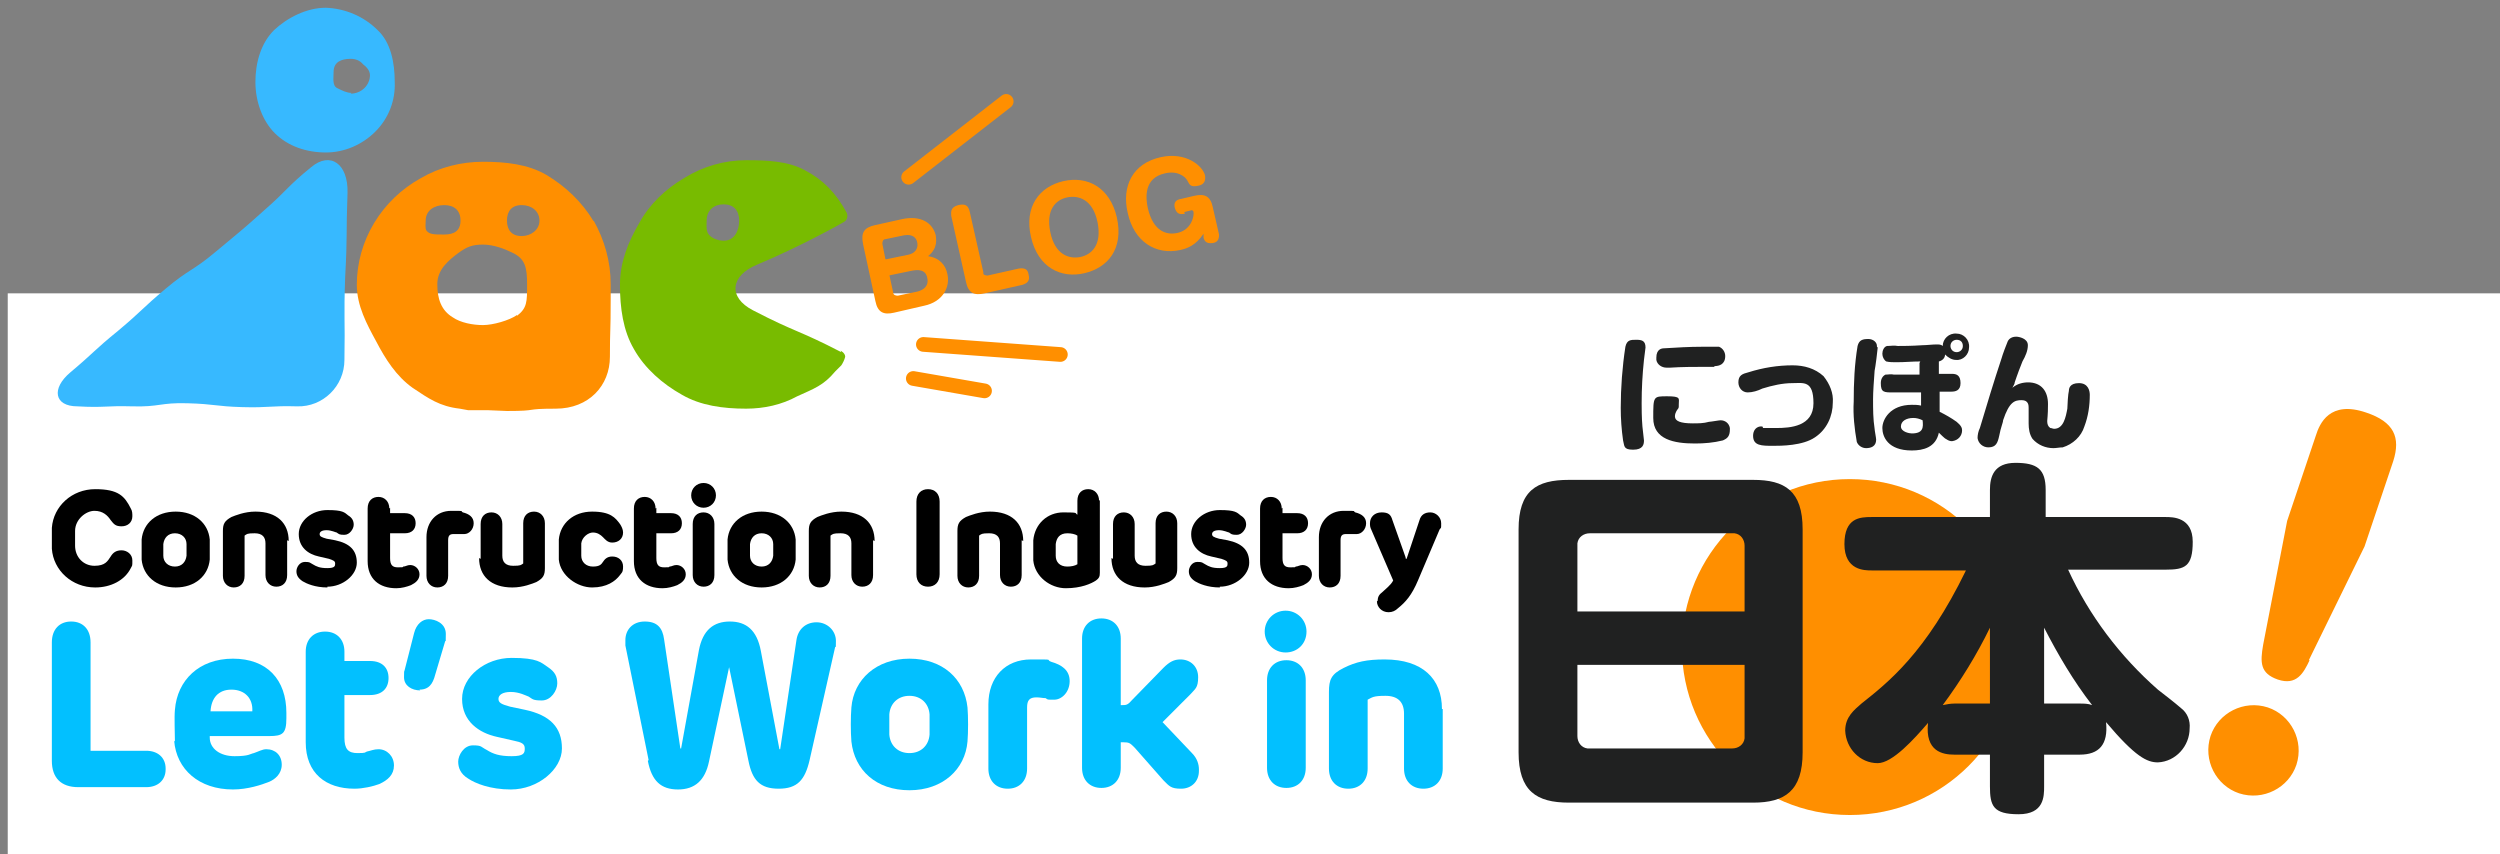<?xml version="1.0" encoding="UTF-8"?>
<svg id="_レイヤー_1" data-name="レイヤー_1" xmlns="http://www.w3.org/2000/svg" version="1.1" viewBox="0 0 323 110.4">
  <rect x="0" y="0" width="323" height="110.4" fill="#808080" stroke="none"/>
  <!-- Generator: Adobe Illustrator 29.6.1, SVG Export Plug-In . SVG Version: 2.1.1 Build 9)  -->
  <defs>
    <style>
      .st0 {
        fill: #202121;
      }

      .st1 {
        fill: none;
        stroke: #ff8f00;
        stroke-linecap: round;
        stroke-miterlimit: 10;
        stroke-width: 1.9px;
      }

      .st2 {
        isolation: isolate;
      }

      .st3 {
        fill: #37b9ff;
      }

      .st4 {
        fill: #ff8f00;
      }

      .st5 {
        fill: #fff;
      }

      .st6 {
        fill: #78bb00;
      }

      .st7 {
        fill: #02c0ff;
      }
    </style>
  </defs>
  <g>
    <path id="_パス_360" data-name="パス_360" class="st4" d="M242.8,43.9c17.2,0,31.2,14,31.2,31.2s-14,31.2-31.2,31.2-31.2-14-31.2-31.2,14-31.2,31.2-31.2h0"/>
    <rect class="st5" x="1" y="37.9" width="323" height="74"/>
    <g id="_グループ_101" data-name="グループ_101">
      <path id="_パス_431" data-name="パス_431" class="st4" d="M296.7,98.8c-1,3-4.3,4.7-7.4,3.7-3-1-4.7-4.3-3.7-7.4,1-3,4.3-4.7,7.4-3.7,3,1,4.7,4.3,3.7,7.4M298.4,85.3c-.8,1.7-1.7,3.3-4.1,2.5-2.3-.8-2.3-2.2-1.9-4.5l3.1-16,3.7-11c.5-1.6,1.8-4.6,6.5-3,3.6,1.2,4.5,3.2,3.5,6.3l-3.7,11-7.2,14.7Z"/>
    </g>
    <g>
      <g id="_グループ_7" data-name="グループ_7">
        <path id="_パス_26" data-name="パス_26" class="st3" d="M40.2,21.6c2.5-2.1,4.8-.4,4.7,3.3-.2,5.4,0,5.4-.3,10.8-.2,5.4,0,5.4-.1,10.8,0,3.4-2.8,6.1-6.1,6h0c-3.5-.1-3.6.2-7.1.1s-3.5-.4-7.1-.5c-3.5-.1-3.6.5-7.1.4s-3.6.2-7.1,0c-3,0-3.4-2.3-.9-4.4,3.1-2.6,3-2.8,6.2-5.4,3.1-2.6,3-2.8,6.1-5.4,3.1-2.6,3.4-2.2,6.5-4.8,3.1-2.6,3.2-2.6,6.2-5.3,3.1-2.7,2.9-3,6.1-5.6"/>
        <path id="_パス_27" data-name="パス_27" class="st3" d="M48.8,3.9c-1.8-1.8-4.2-2.8-6.7-2.9-2.5,0-5,1.3-6.7,2.9-1.7,1.7-2.4,4.2-2.4,6.7s.9,5,2.5,6.6c1.7,1.7,4.1,2.5,6.6,2.5,2.4,0,4.7-1,6.4-2.7,1.7-1.7,2.6-4,2.5-6.4,0-2.5-.5-5.1-2.2-6.7M45.4,12c-.6,0-1.2-.3-1.8-.6-.7-.3-.5-1.3-.5-2.1,0-1.3,1-1.7,2.2-1.7.6,0,1.2.2,1.6.7.4.3.9.8.9,1.4,0,1.3-1.1,2.4-2.5,2.4"/>
        <path id="_パス_28" data-name="パス_28" class="st6" d="M108.7,45.5c-5.6-2.9-5.8-2.5-11.4-5.4-3.3-1.7-2.9-4.5.5-5.9,5.7-2.4,10.5-5.1,11.2-5.5.4-.2.6-.7.4-1.2-1.4-2.6-3.1-4.3-5.4-5.5-2.2-1.2-4.9-1.3-7.6-1.3-2.8,0-5.6.8-8,2.3-2.4,1.4-4.5,3.4-5.8,5.8-1.4,2.4-2.5,5-2.5,8s.4,5.9,1.8,8.3c1.4,2.5,3.7,4.5,6.2,5.9,2.4,1.4,5.3,1.8,8.3,1.8,2.3,0,4.6-.5,6.6-1.6,2.2-1,3.4-1.4,4.9-3.2,0,0,.7-.7.8-.8.2-.3.4-.7.5-1.1,0-.5-.6-.8-.6-.8M93.5,31.1c-.7,0-1.6-.3-2-.9-.3-.5-.2-1.2-.2-1.7,0-1.3.9-2.1,2.2-2.1s2,.8,2,2.1-.6,2.6-2,2.6"/>
        <path id="_パス_29" data-name="パス_29" class="st4" d="M76.7,28.6c-1.5-2.5-3.6-4.5-6.1-6-2.4-1.4-5.3-1.7-8.2-1.7-2.8,0-5.6.7-8,2.1-5.1,2.8-8.3,8.1-8.3,13.8,0,2.7,1.3,5.1,2.5,7.3,1.2,2.3,2.6,4.5,4.7,6,2.1,1.4,3.5,2.4,6.1,2.7,0,0,1.1.2,1.1.2.5,0,2.3,0,2.6,0s2.1.1,2.4.1c4.3,0,2-.3,6.3-.3s7-3,7-6.7.1-2.9.1-7.5c0,0,0-1.8,0-1.9,0-2.9-.8-5.7-2.2-8.2M55,28.5c0-1.3,1.1-2,2.4-2s2.1.7,2.1,2-.8,1.8-2.1,1.8-1.9,0-2.3-.5c-.2-.3-.1-.9-.1-1.3M66.8,40.7c-1,.7-3.1,1.3-4.4,1.3s-2.9-.3-3.9-1c-1.5-.9-2-2.4-2-4.3s1.5-3.1,2.7-4c1.1-.8,1.8-1.1,3.2-1.1s2.9.6,3.7,1c1.8.8,2,2,2,4.2s0,3-1.3,4M67.4,30.5c-1.3,0-1.9-.8-1.9-2s.6-2,1.9-2,2.3.8,2.3,2-1.1,2-2.3,2"/>
      </g>
      <g class="st2">
        <path class="st4" d="M115.5,40.4c-1.3.3-2.1,0-2.4-1.5l-1.6-7.4c-.3-1.5.2-2.1,1.5-2.4l3.6-.8c2.4-.5,3.9.5,4.3,2.1,0,.3.4,1.6-1,2.7,1.5.2,2.3,1.2,2.5,2.3.4,1.7-.6,3.6-3,4.1l-3.9.9ZM114.5,33.5l2.9-.6c1.2-.3,1.2-1.2,1.1-1.6-.1-.5-.5-1.1-1.7-.9l-2.4.5c-.3,0-.4.3-.4.6l.4,2ZM114.9,35.5l.5,2.3c0,.3.3.4.6.4l2.4-.5c.5-.1,1.7-.5,1.4-1.8-.2-1.1-1.2-1.1-2.1-.9l-2.9.6Z"/>
        <path class="st4" d="M127,35.2c0,.3.3.4.6.4l4-.9c.7-.1,1.2,0,1.3.8.2.8-.2,1.1-.8,1.3l-4.9,1.1c-1.3.3-2.1,0-2.4-1.5l-1.9-8.5c0-.4-.2-1.1.9-1.4.9-.2,1.3,0,1.5.9l1.8,8Z"/>
        <path class="st4" d="M144.3,28.1c.9,4.1-1.2,6.5-4.2,7.2-3,.7-6-.7-6.9-4.7-.9-3.9,1.1-6.5,4.2-7.2,3.1-.7,6,.8,6.9,4.7ZM135.7,30c.6,2.9,2.4,3.5,3.9,3.2,1.4-.3,2.8-1.5,2.2-4.5-.6-2.9-2.4-3.5-3.9-3.2-1.5.3-2.8,1.6-2.2,4.5Z"/>
        <path class="st4" d="M153.1,27.6c-.8.2-1.1-.1-1.3-.7-.2-.7.1-1.1.8-1.2l1.7-.4c1.3-.3,2.1,0,2.4,1.5l.8,3.5c0,.3,0,1-.8,1.1-.2,0-1,.2-1.2-.7v-.5c-1,1.5-2.1,1.9-3,2.1-3.2.7-6-1.1-6.8-4.8-.8-3.4.6-6.4,4.3-7.2,3.2-.7,5.4,1.1,5.7,2.4,0,.2.2,1.1-.9,1.3-.9.2-1.1-.1-1.3-.5-.3-.6-.7-.8-.9-.9-.5-.3-1.3-.4-2.1-.2-2.7.6-2.5,3.1-2.2,4.5.7,3,2.4,3.5,3.8,3.2,1.9-.4,2.2-2.3,2.1-2.7,0-.2-.2-.3-.4-.2l-.8.2Z"/>
      </g>
      <line class="st1" x1="117.4" y1="22.9" x2="130" y2="13.1"/>
      <line class="st1" x1="119.3" y1="44.5" x2="137" y2="45.8"/>
      <line class="st1" x1="118" y1="48.9" x2="127.2" y2="50.5"/>
    </g>
    <path id="_パス_9" data-name="パス_9" class="st4" d="M260.7,83.6c0-12-9.7-21.7-21.7-21.7-12,0-21.7,9.7-21.7,21.7,0,12,9.7,21.7,21.7,21.7h0c12,0,21.7-9.7,21.7-21.7"/>
    <path id="_パス_10" data-name="パス_10" class="st0" d="M232.9,97.2c0,5-2.3,6.5-6.4,6.5h-23.8c-4.2,0-6.5-1.5-6.5-6.5v-28.8c0-5,2.3-6.4,6.5-6.4h23.8c4.1,0,6.4,1.4,6.4,6.4v28.8ZM225.4,79v-8.5c0-.8-.5-1.5-1.3-1.6-.1,0-.2,0-.3,0h-18.4c-.8,0-1.5.5-1.6,1.3,0,.1,0,.2,0,.3v8.5h21.6ZM203.8,85.9v9.2c0,.8.5,1.5,1.3,1.6,0,0,.2,0,.3,0h18.4c.8,0,1.5-.5,1.6-1.3,0,0,0-.2,0-.3v-9.2h-21.6Z"/>
    <path id="_パス_11" data-name="パス_11" class="st0" d="M264.1,97.5v4.1c0,1.3,0,3.6-3.3,3.6s-3.7-1.1-3.7-3.6v-4.1h-4.6c-1.5,0-3.8-.4-3.4-4.1-1.8,2.1-4.6,5.2-6.5,5.2-2.3,0-4.1-1.9-4.2-4.2,0-1.8,1.2-2.7,2.1-3.5,3.4-2.7,8.3-6.5,13.5-17.2h-12.2c-.9,0-3.5,0-3.5-3.4s2-3.5,3.5-3.5h15.3v-3.5c0-1.7.5-3.5,3.3-3.5s3.9.8,3.9,3.5v3.5h15.5c.9,0,3.5,0,3.5,3.2s-1,3.6-3.5,3.6h-12.6c2.7,5.9,6.7,11.2,11.6,15.5.9.7,2.2,1.7,3,2.4.8.6,1.2,1.6,1.1,2.6,0,2.3-1.8,4.3-4.1,4.4-1.4,0-2.9-.7-6.7-5.2.3,2.9-.9,4.2-3.4,4.2h-4.6ZM257.1,90.9v-9.8c-1.7,3.5-3.8,6.9-6.1,10,.5-.1,1-.2,1.5-.2h4.6ZM268.7,90.9c.5,0,1.1,0,1.6.2-2.4-3.1-4.4-6.5-6.2-10v9.8h4.6Z"/>
    <path id="_パス_22" data-name="パス_22" class="st0" d="M212.6,44.9c0,.2-.2,1.4-.2,1.6-.2,1.9-.3,3.7-.3,5.6,0,.5,0,1.9.1,3,0,.2.2,1.6.2,1.8,0,.5-.1,1.2-1.4,1.2s-1.1-.5-1.3-1.2c-.2-1.4-.3-2.8-.3-4.2,0-2.6.2-5.3.6-7.9.2-.9.7-.9,1.4-.9s1.2.1,1.2,1M222.6,56.9c-1.2.3-2.4.4-3.6.4-2.7,0-5.4-.5-5.4-3.3s0-2.8,1.8-2.8,1.5.3,1.5,1,0,.4-.3.9c-.1.2-.2.4-.2.7,0,.6.7.9,2.3.9.7,0,1.4,0,2.1-.2.2,0,1.3-.2,1.5-.2.6,0,1.1.4,1.2,1,0,0,0,.2,0,.2,0,.8-.3,1.1-.7,1.3M221.5,47.4c-.3,0-1.4,0-1.7,0-.7,0-2.6,0-4,.1,0,0-.4,0-.5,0-.6,0-1.2-.4-1.3-1,0,0,0-.2,0-.3,0-1.1.7-1.2,1-1.2,1.6-.1,3.3-.2,4.9-.2.7,0,1.4,0,2.2,0,.5.2.8.7.8,1.2,0,1.1-.8,1.3-1.4,1.3"/>
    <path id="_パス_23" data-name="パス_23" class="st0" d="M227.8,55.3c.1,0,.6,0,.8,0,.3,0,.6,0,.9,0,1.8,0,4.8-.2,4.8-3.2s-1.3-2.6-2.7-2.6c-1.3,0-2.6.3-3.9.7-.6.3-1.3.5-1.9.5-.7,0-1.2-.6-1.2-1.3,0,0,0,0,0,0,0-.9.5-1.1,1.3-1.3,1.9-.6,3.8-.9,5.7-.9,1.5,0,2.9.4,4,1.4.8,1,1.3,2.2,1.2,3.4,0,1.8-.8,3.5-2.3,4.5-1.6,1.1-4.4,1.1-5.4,1.1-1.5,0-2.6,0-2.6-1.3,0-.6.3-1.1.9-1.2,0,0,.2,0,.3,0"/>
    <path id="_パス_24" data-name="パス_24" class="st0" d="M242.6,44.9c0,.2-.3,2.6-.4,3-.1,1.4-.2,2.7-.2,3.7,0,1.3,0,2.5.2,3.8,0,.2.2,1.2.2,1.4,0,.9-.7,1.1-1.3,1.1-.5,0-1-.3-1.2-.8-.3-1.7-.5-3.5-.4-5.2,0-2.4.1-4.8.5-7.2.2-.8.7-.9,1.4-.9.6,0,1.1.4,1.1.9,0,0,0,0,0,.1M248.1,46.7c-1.1,0-1.9.1-3.1.1-.4,0-.9,0-1.3-.1-.3-.2-.5-.6-.5-1,0-.4.2-.9.6-1,.5,0,.9-.1,1.4,0,.6,0,1.7,0,3.2-.1.5,0,1.3-.1,1.8-.1.3,0,.6,0,.8.2,0-.9.8-1.7,1.8-1.6.9,0,1.7.8,1.6,1.8,0,.9-.8,1.7-1.7,1.6-.5,0-1-.3-1.4-.7,0,.5-.4.8-.8.9v1.6c.3,0,1.5,0,1.7,0,.6,0,1.1.2,1.1,1.2s-.7,1.1-1.2,1.1c-.4,0-1,0-1.5,0v2.6c.8.4,1.5.8,2.2,1.3.6.5.7.8.7,1.1,0,.7-.5,1.3-1.3,1.4-.3,0-.5-.1-.8-.3-.1,0-.8-.7-.9-.8-.4,1.9-2,2.3-3.5,2.3-3.1,0-3.8-1.8-3.8-2.9s1-3,3.8-3c.4,0,.8,0,1.2.1v-1.7c-.6,0-2.4,0-3.6,0s-1.6,0-1.6-1.2c0-.5.2-.9.6-1.1.4,0,.7-.1,1.1,0,.5,0,2.8,0,3.3,0v-1.5ZM247.2,54c-.9,0-1.6.4-1.6,1.1s1.1.9,1.4.9c1.5,0,1.5-.8,1.4-1.7-.4-.2-.8-.3-1.2-.3M252.8,43.9c-.4,0-.8.3-.8.8,0,.4.3.8.8.8.4,0,.8-.3.8-.8s-.3-.8-.8-.8"/>
    <path id="_パス_25" data-name="パス_25" class="st0" d="M262,49.4c1.8,0,2.6,1.2,2.6,2.8s-.1,1.9-.1,2.2c0,.4.1.7.4.9.2,0,.3.1.5.1,1.2,0,1.5-1.5,1.7-2.6,0-.4.1-2,.2-2.3,0-.3.1-1,1.3-1s1.4,1,1.4,1.5c0,1.4-.2,2.8-.7,4.1-.4,1.3-1.5,2.3-2.8,2.7-.4,0-.8.1-1.2.1-1,0-2-.4-2.7-1.2-.4-.6-.5-1.3-.5-2,0-.3,0-1.7,0-2s0-1-.9-1-1.6.2-2.4,2.6c0,.3-.3.9-.5,2-.2.9-.4,1.5-1.4,1.5-.7,0-1.3-.5-1.4-1.2,0,0,0,0,0,0,0-.4.1-.9.3-1.3.9-3,1.8-6,2.8-9,.1-.4.7-2,.8-2.2.2-.4.6-.6,1.1-.6.3,0,1.5.2,1.5,1.1,0,.7-.3,1.4-.7,2.1-.8,2-.8,2.2-1,2.7,0,.2-.1.3-.3.7.6-.5,1.3-.7,2.1-.7"/>
  </g>
  <g>
    <path class="st7" d="M21.4,99.4c0,1.4-1,2.3-2.5,2.3h-8.8c-2.2,0-3.4-1.2-3.4-3.4v-15.3c0-1.7,1-2.7,2.5-2.7s2.5,1,2.5,2.7v14h7.2c1.5,0,2.5.9,2.5,2.3Z"/>
    <path class="st7" d="M22.6,95.8c0-1.1-.1-3.1,0-4.1.3-3.8,3.1-6.6,7.5-6.6s6.9,2.7,6.9,7v.7c0,2-.5,2.3-2.2,2.3h-7.7v.2c0,1.4,1.3,2.4,3.2,2.4s2-.3,2.5-.4c.6-.2,1.1-.5,1.6-.5,1.2,0,2,.8,2,2s-.9,1.9-1.6,2.2c-1,.4-2.8,1-4.7,1-4.4,0-7.3-2.6-7.6-6.3ZM32.6,91.9c.1-1.7-1-2.8-2.7-2.8s-2.6,1.1-2.7,2.8h5.4Z"/>
    <path class="st7" d="M44.5,84.3v1.1h3.3c1.6,0,2.4.9,2.4,2.2s-.8,2.2-2.4,2.2h-3.3v5.5c0,1.5.5,2,1.7,2s.9-.1,1.2-.2c.5-.1.9-.3,1.5-.3,1.1,0,2,.9,2,2.1s-.8,1.9-1.9,2.4c-.8.3-2.1.6-3.2.6-3.7,0-6.3-2-6.3-6v-11.7c0-1.6,1-2.6,2.5-2.6s2.5,1,2.5,2.6Z"/>
    <path class="st7" d="M54.3,89.2c-1.1,0-2.1-.6-2.1-1.7s0-.5.1-1l1.2-4.7c.3-1.2,1.1-1.8,1.9-1.8s2.2.5,2.2,1.9,0,.7-.1,1l-1.4,4.7c-.4,1.2-1.1,1.5-1.9,1.5Z"/>
    <path class="st7" d="M66,102c-2.7,0-4.6-.8-5.5-1.4-1-.6-1.3-1.4-1.3-2.2s.7-2.1,1.9-2.1,1,.2,1.8.6c.8.5,1.6.8,3.2.8s1.7-.4,1.7-1-.4-.8-1.4-1l-2.2-.5c-2.3-.5-4.5-2-4.5-4.9s3-5.3,6.4-5.3,3.8.6,4.7,1.2c.9.6,1.2,1.2,1.2,2.1s-.8,2.2-2,2.2-1.2-.2-1.7-.5c-.3-.1-1.2-.6-2.3-.6s-1.6.4-1.6.9.4.7,1.5,1l1.9.4c3.3.7,4.8,2.3,4.8,5s-3.1,5.3-6.6,5.3Z"/>
    <path class="st7" d="M83.8,98.2l-3-14.8c0-.2,0-.5,0-.7,0-1.3.9-2.4,2.5-2.4s2.3.8,2.5,2.3l2.1,14.1c0,0,0,0,.1,0s0,0,0,0l2.3-12.7c.5-2.6,1.9-3.7,4-3.7s3.5,1.1,4,3.8l2.4,12.7c0,0,0,0,0,0s0,0,.1,0l2.1-14.1c.2-1.4,1.2-2.3,2.6-2.3s2.5,1.1,2.5,2.4,0,.6-.1.8l-3.3,14.6c-.6,2.6-1.6,3.7-4,3.7s-3.4-1.1-3.9-3.6l-2.5-12.1c0,0,0,0,0,0s0,0,0,0l-2.6,12.2c-.5,2.4-1.8,3.6-4,3.6s-3.4-1.1-3.9-3.7Z"/>
    <path class="st7" d="M110,95.8c-.1-1.2-.1-3.2,0-4.4.3-3.6,3.2-6.3,7.5-6.3s7.1,2.6,7.5,6.3c.1,1.2.1,3.2,0,4.4-.3,3.6-3.2,6.3-7.5,6.3s-7.1-2.6-7.5-6.3ZM117.5,97.3c1.5,0,2.5-1,2.6-2.4,0-.9,0-1.7,0-2.6-.1-1.4-1.1-2.4-2.6-2.4s-2.5,1-2.6,2.4c0,.9,0,1.7,0,2.6.1,1.4,1.1,2.4,2.6,2.4Z"/>
    <path class="st7" d="M127.7,99.3v-8.3c0-3.5,2.2-5.8,5.5-5.8s1.8,0,2.6.3c1.4.4,2.4,1.1,2.4,2.5s-1,2.4-2,2.4-.8,0-1.1-.2c-.4,0-.7-.1-1.2-.1-.9,0-1.2.4-1.2,1.3v7.9c0,1.6-1,2.6-2.5,2.6s-2.5-1-2.5-2.6Z"/>
    <path class="st7" d="M154.9,99.6c0,1.4-1,2.3-2.3,2.3s-1.5-.3-2.3-1.1l-3.7-4.2c-.6-.6-.7-.7-1.5-.7h-.3v3.3c0,1.6-1,2.6-2.5,2.6s-2.5-1-2.5-2.6v-16.7c0-1.6,1-2.6,2.5-2.6s2.5,1,2.5,2.6v8.6h.2c.5,0,.7,0,1.3-.7l4-4.1c.8-.8,1.4-1.1,2.2-1.1,1.3,0,2.3.9,2.3,2.3s-.4,1.5-1,2.2l-3.6,3.6,3.8,4c.7.7.9,1.5.9,2.1Z"/>
    <path class="st7" d="M168.8,81.6c0,1.6-1.2,2.7-2.7,2.7s-2.7-1.2-2.7-2.7,1.2-2.7,2.7-2.7,2.7,1.2,2.7,2.7ZM163.7,87.9c0-1.6,1-2.6,2.5-2.6s2.5,1,2.5,2.6v11.3c0,1.6-1,2.6-2.5,2.6s-2.5-1-2.5-2.6v-11.3Z"/>
    <path class="st7" d="M186.4,91.6v7.7c0,1.6-1,2.6-2.5,2.6s-2.5-1-2.5-2.6v-7.1c0-1.5-.8-2.3-2.4-2.3s-1.7.2-2.3.5v8.9c0,1.6-1,2.6-2.5,2.6s-2.5-1-2.5-2.6v-9.9c0-1.6.3-2.3,1.9-3.1s3-1.1,5.3-1.1c4.9,0,7.4,2.5,7.4,6.4Z"/>
  </g>
  <g>
    <path d="M6.7,70.9c0-.9,0-1.8,0-2.7.2-2.8,2.6-5,5.6-5s3.8.9,4.6,2.5c.2.3.2.7.2,1,0,.8-.6,1.3-1.4,1.3s-1-.3-1.4-.8c-.4-.6-1-1.2-2.1-1.2s-2.5,1.1-2.5,2.6c0,.6,0,1.3,0,1.9,0,1.5,1.1,2.6,2.5,2.6s1.7-.6,2.1-1.2c.3-.5.7-.8,1.4-.8s1.4.5,1.4,1.3,0,.6-.2,1c-.8,1.6-2.6,2.5-4.6,2.5-3,0-5.4-2.2-5.6-5Z"/>
    <path d="M18.3,72.3c0-.7,0-1.9,0-2.6.2-2.1,1.9-3.6,4.4-3.6s4.2,1.5,4.4,3.6c0,.7,0,1.9,0,2.6-.2,2.1-1.9,3.6-4.4,3.6s-4.2-1.5-4.4-3.6ZM22.6,73.2c.9,0,1.4-.6,1.5-1.4,0-.5,0-1,0-1.5,0-.8-.6-1.4-1.5-1.4s-1.4.6-1.5,1.4c0,.5,0,1,0,1.5,0,.8.6,1.4,1.5,1.4Z"/>
    <path d="M37.1,69.8v4.5c0,1-.6,1.5-1.4,1.5s-1.4-.6-1.4-1.5v-4.1c0-.8-.4-1.3-1.4-1.3s-1,.1-1.3.3v5.2c0,1-.6,1.5-1.4,1.5s-1.4-.6-1.4-1.5v-5.8c0-.9.2-1.3,1.1-1.8.5-.2,1.7-.7,3.1-.7,2.8,0,4.3,1.5,4.3,3.8Z"/>
    <path d="M42.3,75.9c-1.6,0-2.7-.5-3.2-.8-.6-.4-.8-.8-.8-1.3s.4-1.2,1.1-1.2.6.1,1,.3c.5.3.9.5,1.9.5s1-.3,1-.6-.2-.4-.8-.6l-1.3-.3c-1.4-.3-2.6-1.2-2.6-2.9s1.7-3.1,3.7-3.1,2.2.3,2.7.7c.5.3.7.7.7,1.2s-.5,1.3-1.2,1.3-.7-.1-1-.3c-.1,0-.7-.3-1.3-.3s-.9.2-.9.5.2.4.9.6l1.1.2c1.9.4,2.8,1.3,2.8,2.9s-1.8,3.1-3.8,3.1Z"/>
    <path d="M50.4,65.6v.7h1.9c.9,0,1.4.5,1.4,1.3s-.5,1.3-1.4,1.3h-1.9v3.2c0,.9.3,1.2,1,1.2s.6,0,.7-.1c.3,0,.5-.2.9-.2.6,0,1.2.5,1.2,1.2s-.5,1.1-1.1,1.4c-.5.2-1.2.4-1.9.4-2.2,0-3.7-1.2-3.7-3.5v-6.8c0-1,.6-1.5,1.4-1.5s1.4.6,1.4,1.5Z"/>
    <path d="M55.1,74.3v-4.9c0-2,1.3-3.4,3.2-3.4s1.1,0,1.5.2c.8.2,1.4.6,1.4,1.4s-.6,1.4-1.2,1.4-.5,0-.7,0c-.2,0-.4,0-.7,0-.5,0-.7.2-.7.8v4.6c0,1-.6,1.5-1.4,1.5s-1.4-.6-1.4-1.5Z"/>
    <path d="M62.1,72.2v-4.5c0-1,.6-1.5,1.4-1.5s1.4.6,1.4,1.5v4.1c0,.8.4,1.3,1.4,1.3s1-.1,1.3-.3v-5.2c0-1,.6-1.5,1.4-1.5s1.4.6,1.4,1.5v5.8c0,.9-.2,1.3-1.1,1.8-.5.2-1.7.7-3.1.7-2.8,0-4.3-1.5-4.3-3.8Z"/>
    <path d="M75.1,71.8c0,.8.6,1.4,1.5,1.4s1.1-.3,1.3-.6c.2-.3.5-.7,1.2-.7.8,0,1.4.5,1.4,1.3s-.2.8-.4,1.1c-.6.8-1.7,1.6-3.6,1.6s-4.1-1.5-4.3-3.6c0-.7,0-1.9,0-2.6.2-2.1,1.9-3.6,4.3-3.6s3,.8,3.6,1.6c.2.3.4.7.4,1.1,0,.8-.6,1.3-1.4,1.3-.6,0-.9-.4-1.2-.7-.3-.3-.7-.6-1.3-.6s-1.4.6-1.5,1.4c0,.5,0,1,0,1.5Z"/>
    <path d="M84.8,65.6v.7h1.9c.9,0,1.4.5,1.4,1.3s-.5,1.3-1.4,1.3h-1.9v3.2c0,.9.3,1.2,1,1.2s.6,0,.7-.1c.3,0,.5-.2.9-.2.6,0,1.2.5,1.2,1.2s-.5,1.1-1.1,1.4c-.5.2-1.2.4-1.9.4-2.2,0-3.7-1.2-3.7-3.5v-6.8c0-1,.6-1.5,1.4-1.5s1.4.6,1.4,1.5Z"/>
    <path d="M92.5,64c0,.9-.7,1.6-1.6,1.6s-1.6-.7-1.6-1.6.7-1.6,1.6-1.6,1.6.7,1.6,1.6ZM89.5,67.7c0-1,.6-1.5,1.4-1.5s1.4.6,1.4,1.5v6.6c0,1-.6,1.5-1.4,1.5s-1.4-.6-1.4-1.5v-6.6Z"/>
    <path d="M94,72.3c0-.7,0-1.9,0-2.6.2-2.1,1.9-3.6,4.4-3.6s4.2,1.5,4.4,3.6c0,.7,0,1.9,0,2.6-.2,2.1-1.9,3.6-4.4,3.6s-4.2-1.5-4.4-3.6ZM98.4,73.2c.9,0,1.4-.6,1.5-1.4,0-.5,0-1,0-1.5,0-.8-.6-1.4-1.5-1.4s-1.4.6-1.5,1.4c0,.5,0,1,0,1.5,0,.8.6,1.4,1.5,1.4Z"/>
    <path d="M112.8,69.8v4.5c0,1-.6,1.5-1.4,1.5s-1.4-.6-1.4-1.5v-4.1c0-.8-.4-1.3-1.4-1.3s-1,.1-1.3.3v5.2c0,1-.6,1.5-1.4,1.5s-1.4-.6-1.4-1.5v-5.8c0-.9.2-1.3,1.1-1.8.5-.2,1.7-.7,3.1-.7,2.8,0,4.3,1.5,4.3,3.8Z"/>
    <path d="M121.4,64.8v9.4c0,1-.6,1.6-1.5,1.6s-1.5-.6-1.5-1.6v-9.4c0-1,.6-1.6,1.5-1.6s1.5.6,1.5,1.6Z"/>
    <path d="M132,69.8v4.5c0,1-.6,1.5-1.4,1.5s-1.4-.6-1.4-1.5v-4.1c0-.8-.4-1.3-1.4-1.3s-1,.1-1.3.3v5.2c0,1-.6,1.5-1.4,1.5s-1.4-.6-1.4-1.5v-5.8c0-.9.2-1.3,1.1-1.8.5-.2,1.7-.7,3.1-.7,2.8,0,4.3,1.5,4.3,3.8Z"/>
    <path d="M142.1,64.6v9.4c0,.5-.1.7-.5,1-.6.4-1.9,1-3.9,1s-4-1.5-4.2-3.6c0-.7,0-1.9,0-2.6.2-2.1,1.8-3.6,3.9-3.6s1.4.1,1.8.3v-1.8c0-1,.6-1.5,1.4-1.5s1.4.6,1.4,1.5ZM137.9,73.2c.5,0,1-.1,1.3-.3v-3.7c-.3-.2-.8-.3-1.3-.3-1,0-1.4.6-1.5,1.4,0,.6,0,1,0,1.5,0,.8.5,1.4,1.5,1.4Z"/>
    <path d="M143.8,72.2v-4.5c0-1,.6-1.5,1.4-1.5s1.4.6,1.4,1.5v4.1c0,.8.4,1.3,1.4,1.3s1-.1,1.3-.3v-5.2c0-1,.6-1.5,1.4-1.5s1.4.6,1.4,1.5v5.8c0,.9-.2,1.3-1.1,1.8-.5.2-1.7.7-3.1.7-2.8,0-4.3-1.5-4.3-3.8Z"/>
    <path d="M157.6,75.9c-1.6,0-2.7-.5-3.2-.8-.6-.4-.8-.8-.8-1.3s.4-1.2,1.1-1.2.6.1,1,.3c.5.3.9.5,1.9.5s1-.3,1-.6-.2-.4-.8-.6l-1.3-.3c-1.4-.3-2.6-1.2-2.6-2.9s1.7-3.1,3.7-3.1,2.2.3,2.7.7c.5.3.7.7.7,1.2s-.5,1.3-1.2,1.3-.7-.1-1-.3c-.1,0-.7-.3-1.3-.3s-.9.2-.9.5.2.4.9.6l1.1.2c1.9.4,2.8,1.3,2.8,2.9s-1.8,3.1-3.8,3.1Z"/>
    <path d="M165.7,65.6v.7h1.9c.9,0,1.4.5,1.4,1.3s-.5,1.3-1.4,1.3h-1.9v3.2c0,.9.3,1.2,1,1.2s.6,0,.7-.1c.3,0,.5-.2.9-.2.6,0,1.2.5,1.2,1.2s-.5,1.1-1.1,1.4c-.5.2-1.2.4-1.9.4-2.2,0-3.7-1.2-3.7-3.5v-6.8c0-1,.6-1.5,1.4-1.5s1.4.6,1.4,1.5Z"/>
    <path d="M170.4,74.3v-4.9c0-2,1.3-3.4,3.2-3.4s1.1,0,1.5.2c.8.2,1.4.6,1.4,1.4s-.6,1.4-1.2,1.4-.5,0-.7,0c-.2,0-.4,0-.7,0-.5,0-.7.2-.7.8v4.6c0,1-.6,1.5-1.4,1.5s-1.4-.6-1.4-1.5Z"/>
    <path d="M178,77.6c0-.5.2-.8.6-1.1.4-.4,1.1-.9,1.4-1.5l-2.8-6.5c-.2-.4-.2-.6-.2-.9,0-.8.6-1.4,1.5-1.4s1.2.3,1.4,1l1.7,4.8c0,.1,0,.2.1.2s0,0,.1-.2l1.6-4.8c.2-.7.7-1,1.4-1s1.4.6,1.4,1.4,0,.5-.2.8l-2.8,6.6c-.8,1.9-1.6,2.8-2.6,3.6-.3.3-.7.5-1.2.5-.9,0-1.5-.7-1.5-1.4Z"/>
  </g>
</svg>